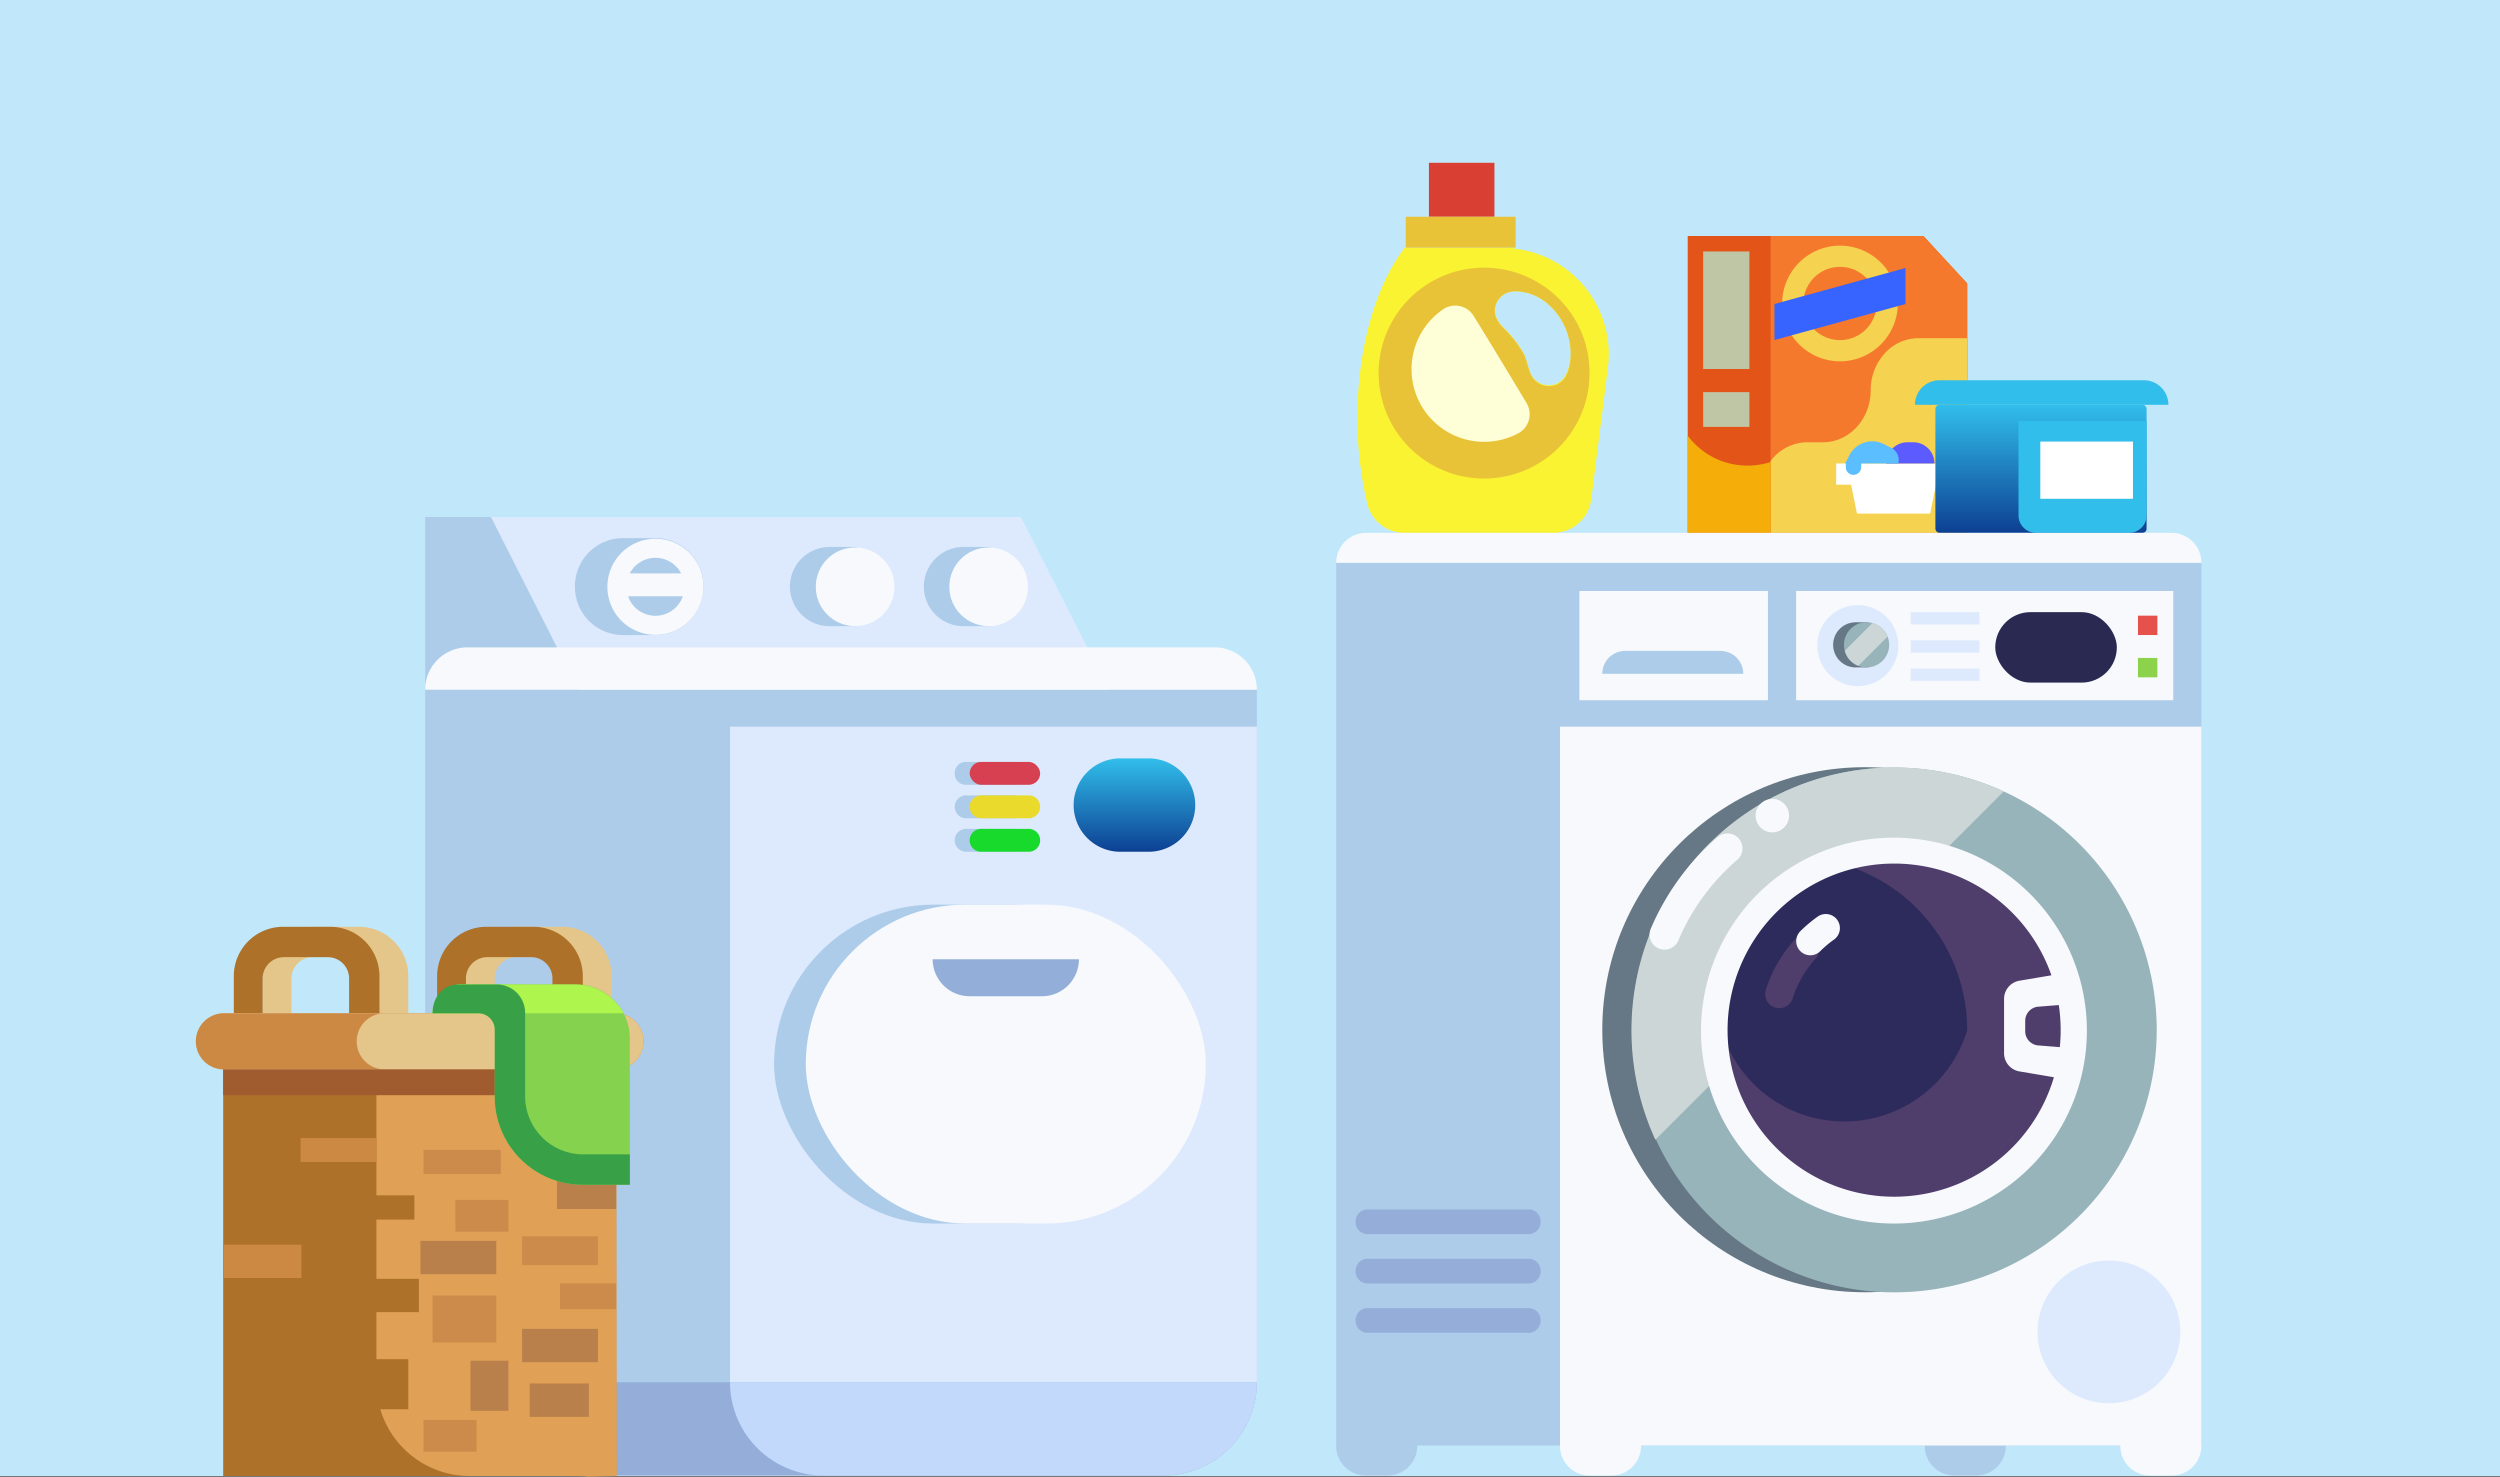 <svg xmlns="http://www.w3.org/2000/svg" xmlns:xlink="http://www.w3.org/1999/xlink" width="625" height="369.163" viewBox="0 0 625 369.163">
  <rect x="0" y="0" width="625" height="369.163" fill="#333333" stroke="none"/>
  <defs>
    <linearGradient id="linear-gradient" x1="0.5" x2="0.5" y2="1" gradientUnits="objectBoundingBox">
      <stop offset="0" stop-color="#31beeb"/>
      <stop offset="1" stop-color="#0d4092"/>
    </linearGradient>
  </defs>
  <g id="Group_27571" data-name="Group 27571" transform="translate(-320 -1633)">
    <rect id="Rectangle_7605" data-name="Rectangle 7605" width="625" height="369" transform="translate(320 1633)" fill="#c1e8fa"/>
    <g id="washer_dryer" data-name="washer &amp; dryer" transform="translate(-94.369 1311.765)">
      <rect id="Rectangle_7769" data-name="Rectangle 7769" width="16.385" height="13.492" transform="translate(771.596 361.931)" fill="#da3f34"/>
      <path id="Path_22499" data-name="Path 22499" d="M3030.07,571.406a26.564,26.564,0,0,0-23.568-26.389c-.068-.09-.137-.183-.2-.271h-27.239c-7.15,9.321-11.839,24.895-11.839,42.539A91.543,91.543,0,0,0,2969.7,608.8a9.529,9.529,0,0,0,9.269,7.262h38.344c.009-.026.018-.053.027-.079a9.57,9.57,0,0,0,8.339-8.293l4.039-31.894-.021.009A26.728,26.728,0,0,0,3030.07,571.406Zm-9.666,2.069c-.019.111-.04.222-.06.333-.022-.095-.042-.191-.064-.285-.427,2.369-1.329,4.706-3.882,5.453a4.963,4.963,0,0,1-5.817-2.616c-.793-1.692-.977-3.6-1.876-5.295a27.468,27.468,0,0,0-4.763-6.123,7.7,7.7,0,0,1-2.328-3.782,4.5,4.5,0,0,1,.168-2.011,5,5,0,0,1,4.573-3.483C3015.311,555.45,3021.766,565.292,3020.4,573.475Z" transform="translate(-2213.501 -161.614)" fill="#faf331"/>
      <path id="Path_22500" data-name="Path 22500" d="M3052.694,494.468a26.361,26.361,0,1,0,13.281,22.884A26.23,26.23,0,0,0,3052.694,494.468Zm8.432,20.239c-.014.078-.028.159-.042.237-.428,2.376-1.333,4.721-3.894,5.471a4.979,4.979,0,0,1-5.836-2.624c-.8-1.7-.98-3.614-1.882-5.312a27.549,27.549,0,0,0-4.778-6.143c-1.623-1.669-2.942-3.512-2.189-5.955a5,5,0,0,1,4.573-3.483,12.549,12.549,0,0,1,8.708,3.356A16.531,16.531,0,0,1,3061.126,514.706ZM3047.5,478.268h-27.469v7.71H3047.5Z" transform="translate(-2254.223 -102.845)" fill="#e8c337"/>
      <path id="Path_22501" data-name="Path 22501" d="M3091.827,670.638a18.153,18.153,0,0,0,18.776,31.011,5.416,5.416,0,0,0,2.055-7.563c-4.066-6.773-9.081-15.075-13.22-21.771A5.4,5.4,0,0,0,3091.827,670.638Z" transform="translate(-2316.654 -272.095)" fill="#ffffd7"/>
      <path id="Path_22502" data-name="Path 22502" d="M3749.13,594.022h-69.877V519.817h58.916l10.961,11.923Z" transform="translate(-2842.958 -139.575)" fill="#e35419"/>
      <path id="Path_22503" data-name="Path 22503" d="M3907.089,531.622v62.4h-49.155V519.817h38.227C3900.239,524.237,3903.007,527.2,3907.089,531.622Z" transform="translate(-3000.916 -139.576)" fill="#f5792d"/>
      <path id="Path_22504" data-name="Path 22504" d="M3907.089,740.026v48.667h-49.155V770.754a11.531,11.531,0,0,1,9.173-4.708h3.942c6.581,0,11.913-5.827,11.913-13.01a13.594,13.594,0,0,1,3.491-9.2,11.394,11.394,0,0,1,8.422-3.809Z" transform="translate(-3000.916 -334.246)" fill="#f5d24f"/>
      <path id="Path_22505" data-name="Path 22505" d="M3699.976,974.434h-20.722v-24.3a18.7,18.7,0,0,0,8.754,6.449,19.007,19.007,0,0,0,11.968.146Z" transform="translate(-2842.958 -519.987)" fill="#f5ae09"/>
      <path id="Path_22506" data-name="Path 22506" d="M3712.5,553.056v29.393h11.566V553.056Zm0,43.849h11.566v-8.673H3712.5Z" transform="translate(-2872.346 -168.96)" fill="#bfc6a5"/>
      <path id="Path_22507" data-name="Path 22507" d="M4029.094,1010.094h-29.878v5.3h3.739l1.467,7.228h18.3l1.467-7.228h4.9Z" transform="translate(-3125.813 -572.994)" fill="#fff"/>
      <path id="Rectangle_7770" data-name="Rectangle 7770" d="M5.3,0H6.747a5.3,5.3,0,0,1,5.3,5.3v0a0,0,0,0,1,0,0H0a0,0,0,0,1,0,0v0A5.3,5.3,0,0,1,5.3,0Z" transform="translate(885.932 431.8)" fill="#5b5bff"/>
      <path id="Path_22508" data-name="Path 22508" d="M4030.368,964.018l-1.876-.945a6.419,6.419,0,0,0-8.62,2.844l-1.008,2h.131v.964a1.928,1.928,0,0,0,3.855,0v-.964h9.265A3.385,3.385,0,0,0,4030.368,964.018Z" transform="translate(-3143.183 -530.818)" fill="#5bbeff"/>
      <path id="Path_22509" data-name="Path 22509" d="M3897.323,540.591a14.456,14.456,0,1,0,14.457,14.456A14.457,14.457,0,0,0,3897.323,540.591Zm0,23.611a9.155,9.155,0,1,1,9.156-9.155A9.156,9.156,0,0,1,3897.323,564.2Z" transform="translate(-3022.957 -157.941)" fill="#f5d24f"/>
      <path id="Path_22510" data-name="Path 22510" d="M3899.014,597.689l-32.77,9.007v-9.007l32.77-9.007Z" transform="translate(-3008.263 -200.455)" fill="#3764ff"/>
      <path id="Rectangle_7771" data-name="Rectangle 7771" d="M6.131,0h51.1a6.131,6.131,0,0,1,6.131,6.131v0a0,0,0,0,1,0,0H0a0,0,0,0,1,0,0v0A6.131,6.131,0,0,1,6.131,0Z" transform="translate(893.108 416.3)" fill="#31beeb"/>
      <rect id="Rectangle_7772" data-name="Rectangle 7772" width="52.799" height="32.016" rx="1" transform="translate(898.218 422.431)" fill="url(#linear-gradient)"/>
      <path id="Path_22511" data-name="Path 22511" d="M4392.361,942.406a4.368,4.368,0,0,0,4.368,4.368h23.284a4.367,4.367,0,0,0,4.368-4.368V918.845h-32.02Z" transform="translate(-3473.364 -492.327)" fill="#31beeb"/>
      <rect id="Rectangle_7773" data-name="Rectangle 7773" width="23.163" height="14.305" transform="translate(924.447 431.627)" fill="#fff"/>
      <path id="Path_22512" data-name="Path 22512" d="M2921.518,1224.24v220.8a7.38,7.38,0,0,0,7.38,7.379h5.5a7.38,7.38,0,0,0,7.38-7.379v-.109h126.876v.109a7.38,7.38,0,0,0,7.38,7.379h5.5a7.38,7.38,0,0,0,7.38-7.379v-.109h48.9V1224.24Z" transform="translate(-2173.099 -762.305)" fill="#adccea"/>
      <path id="Path_22513" data-name="Path 22513" d="M3403.948,1577.477v179.83a7.38,7.38,0,0,0,7.38,7.379h5.5a7.38,7.38,0,0,0,7.38-7.379v-.109h119.828v.109a7.38,7.38,0,0,0,7.38,7.379h5.5a7.38,7.38,0,0,0,7.38-7.379v-179.83Z" transform="translate(-2599.581 -1074.576)" fill="#f7f9fc"/>
      <path id="Path_22514" data-name="Path 22514" d="M3006.576,2618.194h-40.289a2.984,2.984,0,0,0-2.984,2.984v.2a2.984,2.984,0,0,0,2.984,2.984h40.289a2.984,2.984,0,0,0,2.984-2.984v-.2A2.984,2.984,0,0,0,3006.576,2618.194Zm0,12.334h-40.289a2.984,2.984,0,0,0-2.984,2.984v.2a2.984,2.984,0,0,0,2.984,2.984h40.289a2.984,2.984,0,0,0,2.984-2.984v-.2A2.984,2.984,0,0,0,3006.576,2630.528Zm0,12.334h-40.289a2.984,2.984,0,0,0-2.984,2.984v.2a2.984,2.984,0,0,0,2.984,2.984h40.289a2.984,2.984,0,0,0,2.984-2.984v-.2A2.984,2.984,0,0,0,3006.576,2642.862Z" transform="translate(-2210.038 -1994.598)" fill="#94aed9"/>
      <ellipse id="Ellipse_3469" data-name="Ellipse 3469" cx="17.842" cy="17.84" rx="17.842" ry="17.84" transform="translate(923.754 636.371)" fill="#ddeafd"/>
      <path id="Path_22515" data-name="Path 22515" d="M3137.824,1167.158H2921.518a7.489,7.489,0,0,1,7.489-7.488h201.328a7.489,7.489,0,0,1,7.489,7.488Z" transform="translate(-2173.099 -705.223)" fill="#f7f9fc"/>
      <ellipse id="Ellipse_3470" data-name="Ellipse 3470" cx="65.641" cy="65.633" rx="65.641" ry="65.633" transform="translate(814.941 513.033)" fill="#667885"/>
      <path id="Path_22516" data-name="Path 22516" d="M3689.31,1731.237a65.6,65.6,0,1,1-38.252-59.678A65.657,65.657,0,0,1,3689.31,1731.237Z" transform="translate(-2735.76 -1152.467)" fill="#97b4ba"/>
      <path id="Path_22517" data-name="Path 22517" d="M3651.058,1671.559l-87.091,87.081a65.691,65.691,0,0,1,87.091-87.081Z" transform="translate(-2735.76 -1152.467)" fill="#ccd6d6"/>
      <path id="Path_22518" data-name="Path 22518" d="M3838.239,1902.633a43.189,43.189,0,1,1-43.171-43.166A43.171,43.171,0,0,1,3838.239,1902.633Z" transform="translate(-2907.177 -1323.863)" fill="#4f3e6b"/>
      <path id="Path_22519" data-name="Path 22519" d="M3813.349,1916.555a32.088,32.088,0,1,1-30.726-41.339A43.188,43.188,0,0,1,3813.349,1916.555Z" transform="translate(-2907.177 -1337.785)" fill="#2d2b5c"/>
      <path id="Path_22520" data-name="Path 22520" d="M3756.08,1816.766A48.234,48.234,0,1,0,3804.32,1865,48.237,48.237,0,0,0,3756.08,1816.766Zm41.685,48.118a42.1,42.1,0,0,1-.214,4.251l-5.641-.451a3.569,3.569,0,0,1-3.01-3.524v-2.591a3.569,3.569,0,0,1,3.01-3.525l5.385-.431A41.92,41.92,0,0,1,3797.765,1864.884Zm-41.644,41.644a41.642,41.642,0,1,1,39.332-55.353l-7.948,1.343a4.614,4.614,0,0,0-3.891,4.556v13.58a4.614,4.614,0,0,0,3.891,4.556l8.57,1.448A41.66,41.66,0,0,1,3756.121,1906.528Z" transform="translate(-2868.23 -1286.114)" fill="#f7f9fc"/>
      <path id="Path_22521" data-name="Path 22521" d="M3849.771,2045.069a3.527,3.527,0,0,1-3.363-4.58,33.785,33.785,0,0,1,7.21-12.54,3.524,3.524,0,0,1,5.212,4.745,26.7,26.7,0,0,0-5.7,9.906A3.526,3.526,0,0,1,3849.771,2045.069Z" transform="translate(-2990.583 -1471.787)" fill="#4f3e6b"/>
      <path id="Path_22522" data-name="Path 22522" d="M3614.027,1742.744a62.588,62.588,0,0,0-16.754,22.938,3.744,3.744,0,1,0,6.9,2.917,55.054,55.054,0,0,1,14.74-20.178,3.744,3.744,0,1,0-4.884-5.677Zm13.648-9.54a4.185,4.185,0,1,0,4.185,4.185A4.185,4.185,0,0,0,3627.675,1733.2Zm16.246,30.27a3.525,3.525,0,0,0-4.912-.844,33.533,33.533,0,0,0-4.334,3.651,3.524,3.524,0,0,0,4.984,4.985,26.379,26.379,0,0,1,3.418-2.88A3.523,3.523,0,0,0,3643.922,1763.474Z" transform="translate(-2770.222 -1212.243)" fill="#f7f9fc"/>
      <rect id="Rectangle_7774" data-name="Rectangle 7774" width="94.276" height="27.311" transform="translate(863.4 468.983)" fill="#f7f9fc"/>
      <path id="Path_22523" data-name="Path 22523" d="M3968.684,1315.4a10.131,10.131,0,1,0,10.133,10.131A10.132,10.132,0,0,0,3968.684,1315.4Zm13.216,1.762v3.083h17.181v-3.083Zm0,10.131h17.181v-3.083H3981.9Zm0,7.048h17.181v-3.083H3981.9Z" transform="translate(-3089.865 -842.891)" fill="#ddeafd"/>
      <path id="Rectangle_7775" data-name="Rectangle 7775" d="M5.643,0H8.811a0,0,0,0,1,0,0V11.286a0,0,0,0,1,0,0H5.643A5.643,5.643,0,0,1,0,5.643v0A5.643,5.643,0,0,1,5.643,0Z" transform="translate(872.652 476.805)" fill="#667885"/>
      <path id="Path_22524" data-name="Path 22524" d="M4027.45,1358.1a5.644,5.644,0,0,1-5.648,5.643,5.541,5.541,0,0,1-2.062-.392,5.63,5.63,0,0,1-3.388-3.78,5.56,5.56,0,0,1-.194-1.471,5.646,5.646,0,0,1,10.9-2.066A5.546,5.546,0,0,1,4027.45,1358.1Z" transform="translate(-3140.791 -875.653)" fill="#97b4ba"/>
      <path id="Path_22525" data-name="Path 22525" d="M4028.535,1357.513l-7.317,7.317a5.631,5.631,0,0,1-3.388-3.78l6.921-6.92A5.66,5.66,0,0,1,4028.535,1357.513Z" transform="translate(-3142.269 -877.131)" fill="#ccd6d6"/>
      <rect id="Rectangle_7776" data-name="Rectangle 7776" width="30.397" height="17.62" rx="8.81" transform="translate(913.181 474.269)" fill="#292952"/>
      <rect id="Rectangle_7777" data-name="Rectangle 7777" width="4.846" height="4.845" transform="translate(948.865 475.15)" fill="#e6524b"/>
      <rect id="Rectangle_7778" data-name="Rectangle 7778" width="4.846" height="4.845" transform="translate(948.865 485.722)" fill="#8cd24b"/>
      <rect id="Rectangle_7779" data-name="Rectangle 7779" width="47.138" height="27.311" transform="translate(809.214 468.983)" fill="#f7f9fc"/>
      <path id="Path_22526" data-name="Path 22526" d="M3530.359,1419.878h-35.243a5.727,5.727,0,0,1,5.727-5.726h23.789a5.727,5.727,0,0,1,5.727,5.726Z" transform="translate(-2680.176 -930.192)" fill="#adccea"/>
      <rect id="Rectangle_7780" data-name="Rectangle 7780" width="207.936" height="173.114" transform="translate(520.659 493.651)" fill="#adccea"/>
      <path id="Rectangle_7781" data-name="Rectangle 7781" d="M0,0H207.936a0,0,0,0,1,0,0V0A23.346,23.346,0,0,1,184.59,23.346H23.346A23.346,23.346,0,0,1,0,0V0A0,0,0,0,1,0,0Z" transform="translate(520.659 666.765)" fill="#94aed9"/>
      <rect id="Rectangle_7782" data-name="Rectangle 7782" width="131.722" height="163.863" transform="translate(596.872 502.901)" fill="#ddeafd"/>
      <path id="Rectangle_7783" data-name="Rectangle 7783" d="M0,0H131.722a0,0,0,0,1,0,0V0a23.346,23.346,0,0,1-23.346,23.346H23.346A23.346,23.346,0,0,1,0,0V0A0,0,0,0,1,0,0Z" transform="translate(596.872 666.765)" fill="#c2d9fb"/>
      <path id="Path_22527" data-name="Path 22527" d="M1128.541,1168.655H957.611v-43.168h148.932Z" transform="translate(-436.952 -675.004)" fill="#ddeafd"/>
      <path id="Path_22528" data-name="Path 22528" d="M995.938,1168.655H957.611v-43.168H974.06Z" transform="translate(-436.952 -675.004)" fill="#adccea"/>
      <path id="Rectangle_7784" data-name="Rectangle 7784" d="M10.572,0H197.364a10.572,10.572,0,0,1,10.572,10.572v0a0,0,0,0,1,0,0H0a0,0,0,0,1,0,0v0A10.572,10.572,0,0,1,10.572,0Z" transform="translate(520.659 483.079)" fill="#f7f9fc"/>
      <path id="Path_22529" data-name="Path 22529" d="M2114.051,1653.441h-12.115a2.753,2.753,0,0,0-2.753,2.753v.22a2.753,2.753,0,0,0,2.753,2.753h12.115a2.753,2.753,0,0,0,2.753-2.753v-.22A2.753,2.753,0,0,0,2114.051,1653.441Zm-.22,8.37h-11.784a2.863,2.863,0,1,0,0,5.726h12a2.753,2.753,0,0,0,2.753-2.753A2.973,2.973,0,0,0,2113.831,1661.811Zm.11,8.369h-11.895a2.863,2.863,0,1,0,0,5.726h11.895a2.863,2.863,0,1,0,0-5.726Z" transform="translate(-1446.133 -1141.73)" fill="#adccea"/>
      <rect id="Rectangle_7785" data-name="Rectangle 7785" width="17.622" height="5.726" rx="2.863" transform="translate(656.786 511.711)" fill="#d74050"/>
      <path id="Path_22530" data-name="Path 22530" d="M2146.155,1731.334h-11.9a2.863,2.863,0,0,1-2.863-2.863h0a2.863,2.863,0,0,1,2.863-2.863h11.923a2.835,2.835,0,0,1,2.835,2.835v.029A2.863,2.863,0,0,1,2146.155,1731.334Z" transform="translate(-1474.611 -1205.527)" fill="#e9da2c"/>
      <path id="Path_22531" data-name="Path 22531" d="M2146.155,1803.5h-11.9a2.863,2.863,0,0,1-2.863-2.863h0a2.863,2.863,0,0,1,2.863-2.863h11.9a2.863,2.863,0,0,1,2.863,2.863h0A2.863,2.863,0,0,1,2146.155,1803.5Z" transform="translate(-1474.611 -1269.324)" fill="#18da2c"/>
      <path id="Rectangle_7786" data-name="Rectangle 7786" d="M11.673,0h7.051A11.673,11.673,0,0,1,30.4,11.673v0A11.673,11.673,0,0,1,18.724,23.346H11.673A11.673,11.673,0,0,1,0,11.673v0A11.673,11.673,0,0,1,11.673,0Z" transform="translate(682.778 510.83)" fill="url(#linear-gradient)"/>
      <rect id="Rectangle_7787" data-name="Rectangle 7787" width="100.003" height="79.729" rx="39.865" transform="translate(607.886 547.391)" fill="#adccea"/>
      <rect id="Rectangle_7788" data-name="Rectangle 7788" width="100.003" height="79.729" rx="39.865" transform="translate(615.816 547.391)" fill="#f7f9fc"/>
      <path id="Rectangle_7789" data-name="Rectangle 7789" d="M0,0H36.565a0,0,0,0,1,0,0V0a9.25,9.25,0,0,1-9.25,9.25H9.25A9.25,9.25,0,0,1,0,0V0A0,0,0,0,1,0,0Z" transform="translate(647.535 561.046)" fill="#93afd9"/>
      <path id="Rectangle_7790" data-name="Rectangle 7790" d="M9.911,0h6.83a0,0,0,0,1,0,0V19.822a0,0,0,0,1,0,0H9.911A9.911,9.911,0,0,1,0,9.911v0A9.911,9.911,0,0,1,9.911,0Z" transform="translate(611.851 457.971)" fill="#adccea"/>
      <ellipse id="Ellipse_3471" data-name="Ellipse 3471" cx="9.837" cy="9.836" rx="9.837" ry="9.836" transform="translate(618.299 458.113) rotate(-0.076)" fill="#f7f9fc"/>
      <path id="Rectangle_7791" data-name="Rectangle 7791" d="M9.911,0h6.829a0,0,0,0,1,0,0V19.822a0,0,0,0,1,0,0H9.911A9.911,9.911,0,0,1,0,9.911v0A9.911,9.911,0,0,1,9.911,0Z" transform="translate(645.332 457.971)" fill="#adccea"/>
      <ellipse id="Ellipse_3472" data-name="Ellipse 3472" cx="9.837" cy="9.836" rx="9.837" ry="9.836" transform="translate(651.682 458.113) rotate(-0.074)" fill="#f7f9fc"/>
      <path id="Path_22532" data-name="Path 22532" d="M1292.511,1195.292h8.03a12.114,12.114,0,0,0,12.115-12.113h0a12.114,12.114,0,0,0-12.115-12.114h-8.03a12.014,12.014,0,0,0-12.014,12.013v.2A12.014,12.014,0,0,0,1292.511,1195.292Z" transform="translate(-722.392 -715.297)" fill="#adccea"/>
      <path id="Path_22533" data-name="Path 22533" d="M1362.427,1172.4a12.013,12.013,0,1,0,12.014,12.013A12.014,12.014,0,0,0,1362.427,1172.4Zm0,4.767a7.243,7.243,0,0,1,6.419,3.888h-12.837A7.243,7.243,0,0,1,1362.427,1177.168Zm0,14.493a7.244,7.244,0,0,1-6.843-4.878h13.686A7.244,7.244,0,0,1,1362.427,1191.661Z" transform="translate(-784.199 -716.478)" fill="#f7f9fc"/>
      <rect id="Rectangle_7792" data-name="Rectangle 7792" width="98.246" height="101.649" transform="translate(470.164 588.586)" fill="#ad7129"/>
      <path id="Path_22534" data-name="Path 22534" d="M852.565,2316.313v31.481h9.483v6.069h-9.483v14.792h10.621V2377H852.565v11.758h7.966v12.516h-7a23.341,23.341,0,0,0,22.37,16.688h22.506c12.888,0,.162.368,14.247,0l-.156-101.648Z" transform="translate(-344.089 -1727.727)" fill="#e0a156"/>
      <path id="Path_22535" data-name="Path 22535" d="M966.384,2561.554H947.418v8.344h18.966Zm8.345,44h14.794v-8.344H974.73Zm6.828-60.306v8.344h14.794v-8.344Zm-8.725,46.652H991.8v-8.344H972.833Zm-12.9,12.137h9.483v-12.516h-9.483Z" transform="translate(-427.942 -1930.109)" fill="#b9804b"/>
      <path id="Path_22536" data-name="Path 22536" d="M997.583,2511.266H978.616v7.207h18.966Zm-9.483,11.758v6.448h14.035v-6.448Zm-26.174-12.9H975.2v-7.965H961.926Zm-7.966,55h13.276v-7.965H953.96Zm2.276-27.309h15.932v-11.758H956.236Zm17.07-48.169H953.96v6.069h19.346Z" transform="translate(-433.725 -1880.959)" fill="#cd8b4b"/>
      <path id="Path_22537" data-name="Path 22537" d="M631.342,2008.889H619.577a12.325,12.325,0,0,0-12.325,12.324v9.3h7.207v-8.7a5.332,5.332,0,0,1,5.333-5.332h10.956a5.332,5.332,0,0,1,5.333,5.332v8.7h7.587v-9.3A12.325,12.325,0,0,0,631.342,2008.889Z" transform="translate(-127.226 -1455.956)" fill="#e4c68a"/>
      <path id="Path_22538" data-name="Path 22538" d="M569.2,2008.889H557.432a12.325,12.325,0,0,0-12.325,12.324v9.3h7.207v-8.7a5.332,5.332,0,0,1,5.333-5.332H568.6a5.332,5.332,0,0,1,5.333,5.332v8.7h7.586v-9.3A12.325,12.325,0,0,0,569.2,2008.889Z" transform="translate(-72.288 -1455.956)" fill="#ad7129"/>
      <path id="Path_22539" data-name="Path 22539" d="M1069.633,2008.889h-11.765a12.325,12.325,0,0,0-12.325,12.324v9.3h7.207v-8.7a5.333,5.333,0,0,1,5.333-5.332h10.956a5.332,5.332,0,0,1,5.333,5.332v8.7h7.587v-9.3A12.325,12.325,0,0,0,1069.633,2008.889Z" transform="translate(-514.687 -1455.956)" fill="#e4c68a"/>
      <path id="Path_22540" data-name="Path 22540" d="M1007.488,2008.889H995.723a12.325,12.325,0,0,0-12.325,12.324v9.3h7.207v-8.7a5.332,5.332,0,0,1,5.333-5.332h10.956a5.332,5.332,0,0,1,5.333,5.332v8.7h7.587v-9.3A12.325,12.325,0,0,0,1007.488,2008.889Z" transform="translate(-459.749 -1455.956)" fill="#ad7129"/>
      <path id="Path_22541" data-name="Path 22541" d="M568.22,2209.339H470.354a7.017,7.017,0,0,1-7.018-7.017h0a7.017,7.017,0,0,1,7.018-7.017H568.22a7.017,7.017,0,0,1,7.018,7.017h0A7.017,7.017,0,0,1,568.22,2209.339Z" transform="translate(0 -1620.752)" fill="#e4c68b"/>
      <path id="Path_22542" data-name="Path 22542" d="M568.22,2209.339H470.354a7.017,7.017,0,0,1-7.018-7.017h0a7.017,7.017,0,0,1,7.018-7.017H568.22a7.017,7.017,0,0,1,7.018,7.017h0A7.017,7.017,0,0,1,568.22,2209.339Z" transform="translate(0 -1620.752)" fill="#cc8943"/>
      <path id="Path_22543" data-name="Path 22543" d="M874.719,2209.339H817.062a7.017,7.017,0,0,1-7.018-7.017h0a7.017,7.017,0,0,1,7.018-7.017h57.658a7.017,7.017,0,0,1,7.018,7.017h0A7.017,7.017,0,0,1,874.719,2209.339Z" transform="translate(-306.499 -1620.752)" fill="#e4c68b"/>
      <rect id="Rectangle_7793" data-name="Rectangle 7793" width="98.246" height="6.448" transform="translate(470.164 588.586)" fill="#a05b2f"/>
      <path id="Path_22544" data-name="Path 22544" d="M1009.692,2133.166H981.1a7.207,7.207,0,0,0-7.207,7.206H985.3a4.108,4.108,0,0,1,4.108,4.108v16.775a21.978,21.978,0,0,0,21.979,21.977h11.781V2146.64A13.475,13.475,0,0,0,1009.692,2133.166Z" transform="translate(-451.344 -1565.82)" fill="#84d24e"/>
      <path id="Path_22545" data-name="Path 22545" d="M1009.1,2133.166H980.627a7.068,7.068,0,0,0-7.042,7.206h47.8A14.041,14.041,0,0,0,1009.1,2133.166Z" transform="translate(-451.074 -1565.82)" fill="#aef54e"/>
      <path id="Path_22546" data-name="Path 22546" d="M1011.249,2175.646a14.524,14.524,0,0,1-14.525-14.524v-20.855a7.1,7.1,0,0,0-7.1-7.1h-9.589c-3.9,0-6.449,3.226-6.449,7.206H985.03a4.108,4.108,0,0,1,4.108,4.108v16.775a21.978,21.978,0,0,0,21.979,21.977H1022.9v-7.586Z" transform="translate(-451.074 -1565.82)" fill="#38a047"/>
      <path id="Union_3" data-name="Union 3" d="M0,34.984V26.64H19.4v8.344ZM19.186,5.969V0H38.152V5.969Z" transform="translate(470.324 605.754)" fill="#cc8943"/>
    </g>
  </g>
</svg>
